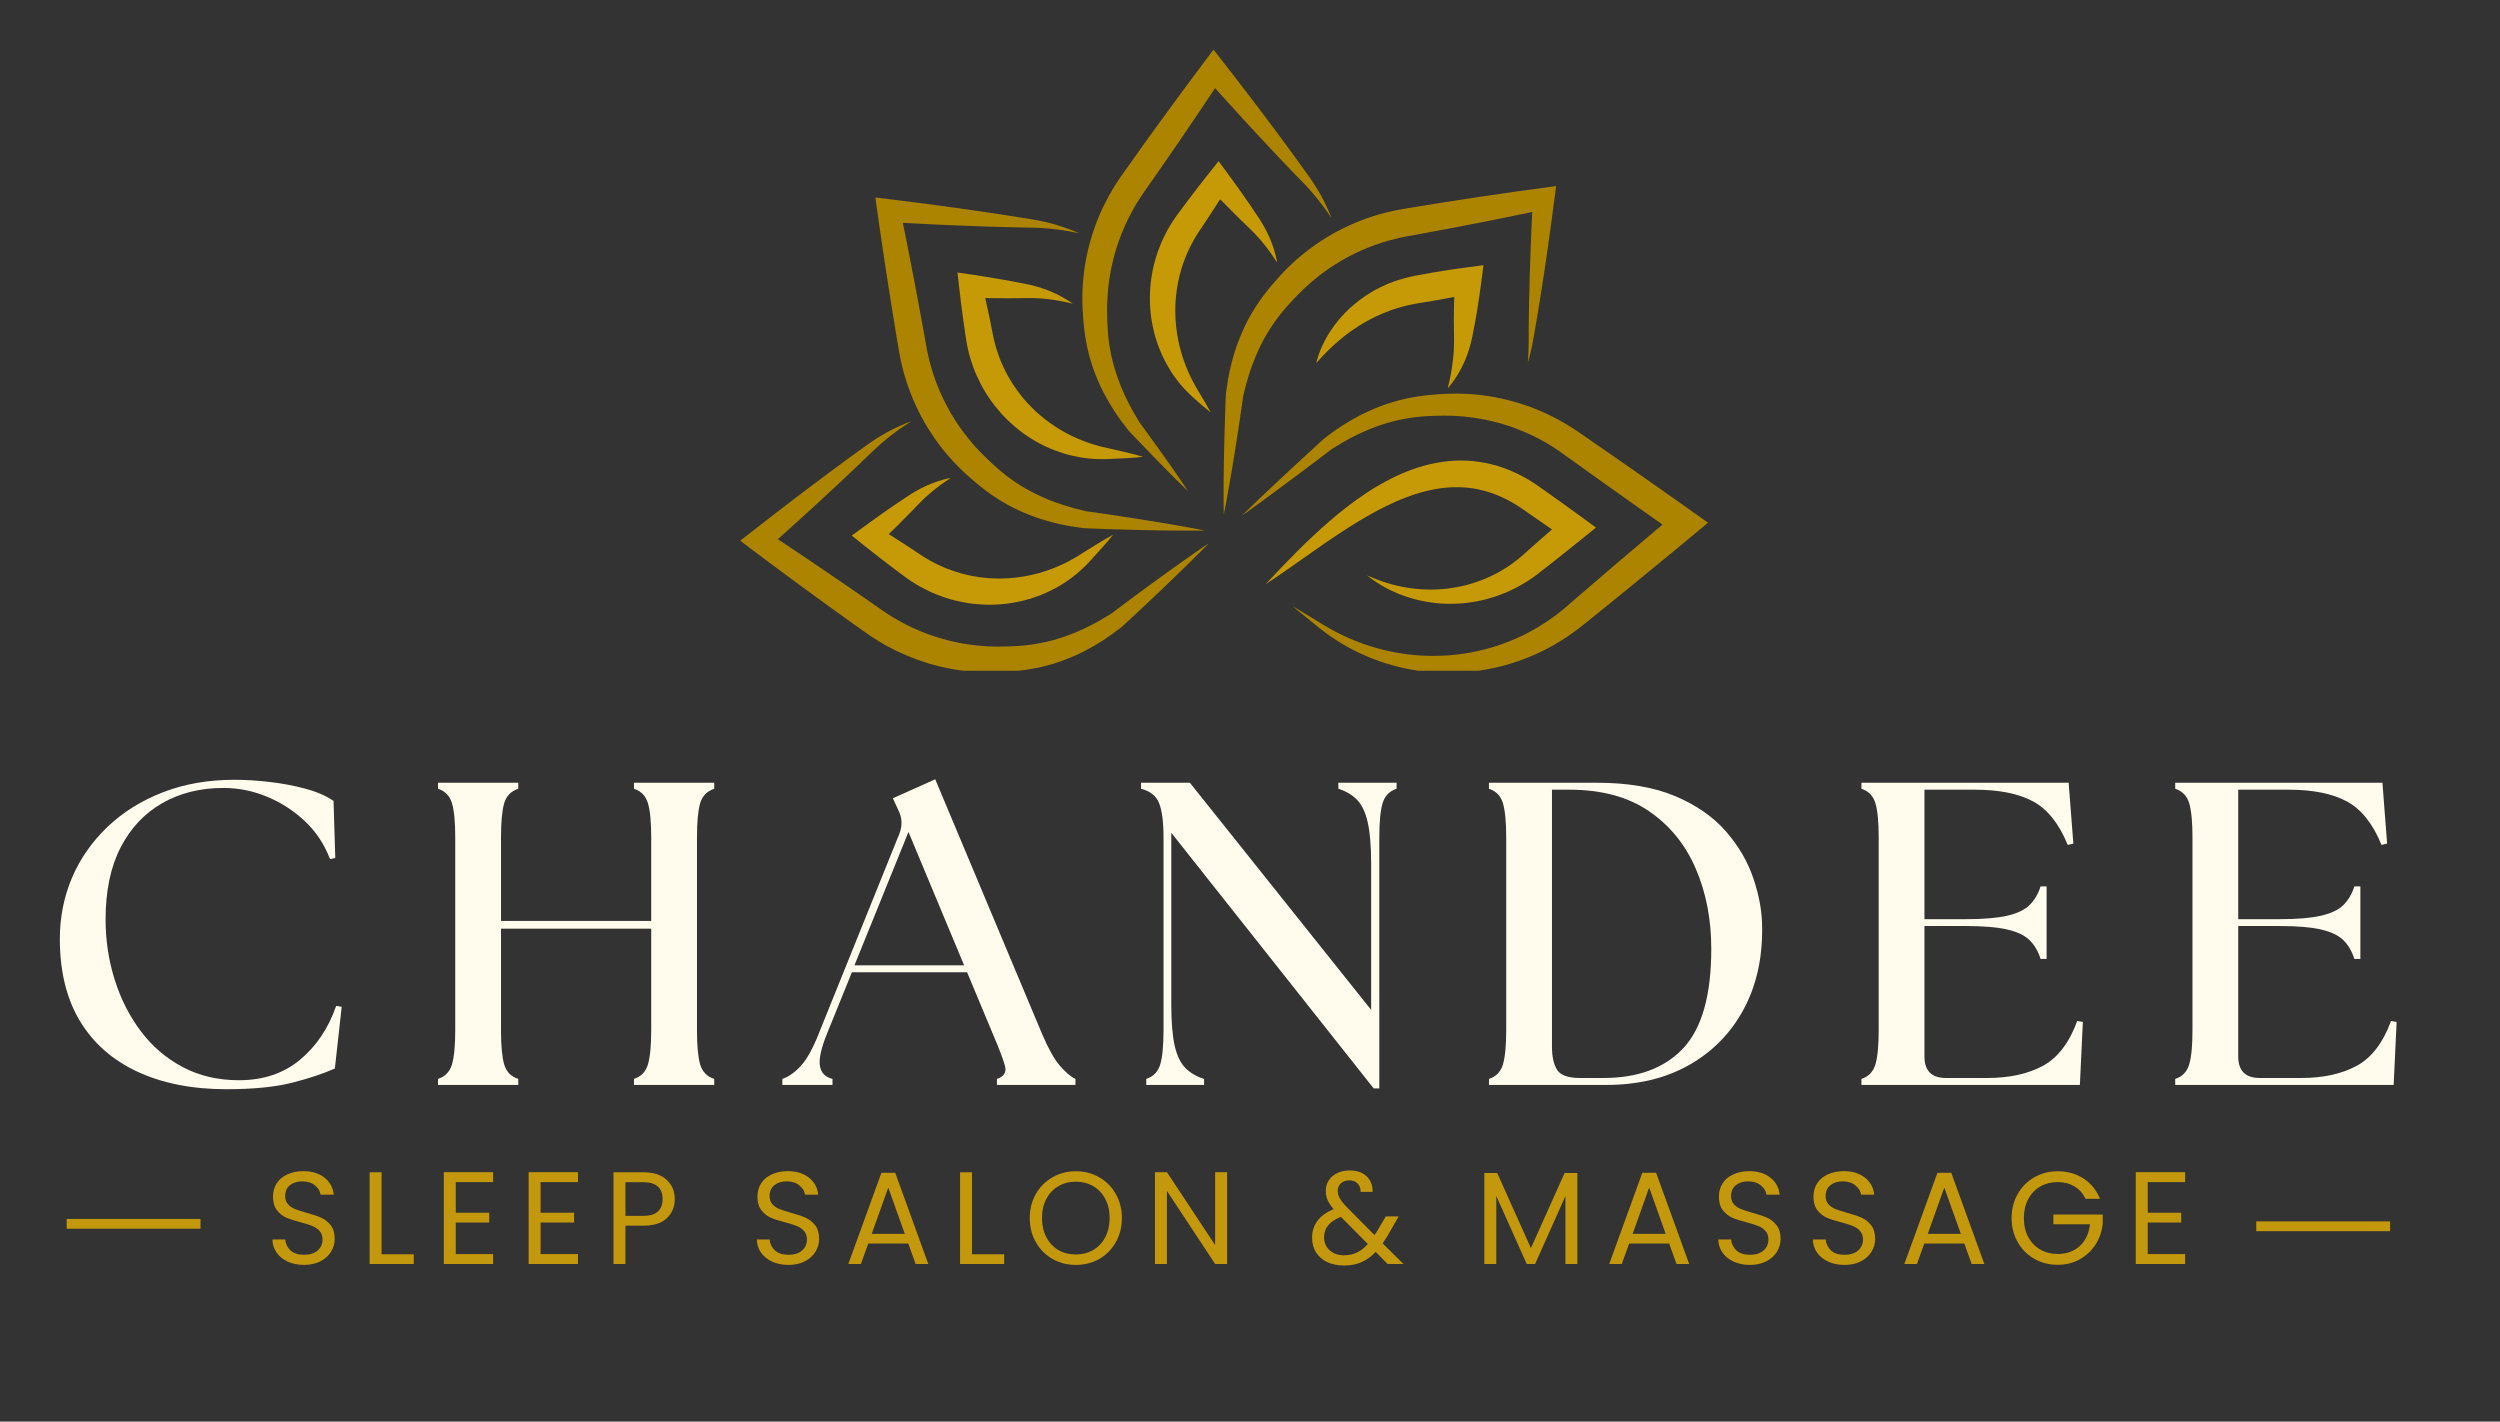 <svg xmlns="http://www.w3.org/2000/svg" xmlns:xlink="http://www.w3.org/1999/xlink" width="510" viewBox="0 0 382.5 217.5" height="290" preserveAspectRatio="xMidYMid meet"><rect x="0" y="0" width="382.5" height="217.5" fill="#333333" stroke="none"/><defs><clipPath id="10ff037cbc"><path d="M 113.258 64.434 L 185 64.434 L 185 102.621 L 113.258 102.621 Z M 113.258 64.434 "></path></clipPath><clipPath id="02a121e5bd"><path d="M 165 7.59 L 204 7.59 L 204 76 L 165 76 Z M 165 7.59 "></path></clipPath><clipPath id="8248c51323"><path d="M 189.934 60.137 L 261.332 60.137 L 261.332 102.621 L 189.934 102.621 Z M 189.934 60.137 "></path></clipPath><clipPath id="003f0b1f28"><rect x="0" width="374" y="0" height="67"></rect></clipPath></defs><g id="ac7e680f94"><path style=" stroke:none;fill-rule:nonzero;fill:#c69906;fill-opacity:1;" d="M 138.391 79.336 C 138.617 79.113 138.84 78.883 139.062 78.652 L 139.73 77.969 C 139.953 77.742 140.176 77.504 140.391 77.277 C 140.602 77.055 140.816 76.836 141.039 76.625 C 141.258 76.406 141.48 76.195 141.707 75.988 C 141.938 75.777 142.172 75.578 142.41 75.375 C 142.648 75.172 142.891 74.973 143.137 74.781 C 143.383 74.586 143.633 74.395 143.891 74.207 C 144.145 74.02 144.406 73.836 144.668 73.656 C 144.93 73.473 145.199 73.297 145.473 73.117 L 144.996 73.215 C 144.836 73.25 144.676 73.285 144.52 73.328 C 144.207 73.41 143.891 73.5 143.582 73.602 C 143.27 73.703 142.961 73.812 142.656 73.93 C 142.348 74.047 142.047 74.176 141.746 74.312 C 141.445 74.445 141.145 74.59 140.852 74.746 C 140.559 74.898 140.266 75.055 139.98 75.223 C 139.691 75.395 139.41 75.57 139.129 75.754 C 138.855 75.934 138.59 76.102 138.328 76.285 L 137.531 76.82 C 137.266 76.996 137 77.172 136.738 77.355 L 135.164 78.445 L 133.609 79.555 C 133.348 79.738 133.09 79.926 132.832 80.113 L 132.062 80.676 L 130.32 81.945 L 132.176 83.43 C 132.855 83.977 133.543 84.52 134.234 85.055 C 134.922 85.594 135.617 86.125 136.312 86.652 C 137.008 87.18 137.707 87.707 138.41 88.223 L 138.977 88.629 L 139.246 88.816 L 139.559 89.02 C 139.77 89.152 139.98 89.289 140.191 89.418 L 140.816 89.773 C 141.656 90.234 142.52 90.66 143.418 91.004 C 143.637 91.098 143.867 91.176 144.09 91.254 C 144.316 91.336 144.543 91.418 144.773 91.488 L 145.461 91.699 L 146.156 91.879 C 147.09 92.105 148.031 92.285 148.984 92.387 C 149.938 92.484 150.895 92.543 151.848 92.516 C 152.086 92.516 152.324 92.5 152.562 92.488 C 152.801 92.473 153.039 92.465 153.277 92.438 L 153.988 92.367 L 154.695 92.266 C 154.93 92.234 155.164 92.188 155.395 92.145 C 155.629 92.102 155.863 92.059 156.094 92 L 156.785 91.836 L 157.469 91.645 C 157.699 91.582 157.922 91.504 158.145 91.43 C 158.371 91.359 158.594 91.285 158.812 91.195 L 159.473 90.945 L 160.121 90.66 C 160.336 90.57 160.543 90.457 160.754 90.359 C 160.965 90.254 161.176 90.152 161.383 90.039 C 161.59 89.926 161.793 89.82 161.996 89.703 L 162.594 89.336 C 162.793 89.215 162.984 89.082 163.18 88.953 C 163.371 88.82 163.566 88.699 163.75 88.555 L 164.305 88.137 L 164.844 87.695 C 165.023 87.551 165.195 87.398 165.363 87.242 C 165.531 87.082 165.707 86.934 165.867 86.77 L 166.352 86.285 C 166.516 86.121 166.656 85.961 166.809 85.801 C 167.406 85.156 168 84.504 168.586 83.84 C 169.168 83.18 169.746 82.508 170.305 81.812 C 169.523 82.238 168.758 82.688 168.004 83.145 C 167.246 83.602 166.5 84.066 165.758 84.539 L 165.203 84.891 L 164.668 85.223 C 164.492 85.336 164.301 85.43 164.121 85.535 C 163.938 85.637 163.762 85.742 163.574 85.836 L 163.02 86.125 L 162.457 86.387 C 162.273 86.48 162.082 86.559 161.895 86.641 C 161.707 86.723 161.52 86.809 161.328 86.879 C 160.566 87.188 159.793 87.445 159.012 87.668 C 158.23 87.891 157.441 88.059 156.652 88.199 C 155.859 88.34 155.062 88.418 154.27 88.473 C 153.473 88.531 152.676 88.523 151.887 88.492 L 151.293 88.461 L 150.703 88.406 C 150.504 88.395 150.309 88.363 150.113 88.34 C 149.918 88.312 149.723 88.293 149.527 88.254 L 148.945 88.16 L 148.363 88.043 C 148.172 88.008 147.98 87.957 147.789 87.914 C 147.598 87.867 147.402 87.824 147.215 87.77 C 146.453 87.57 145.711 87.312 144.977 87.031 L 144.43 86.812 L 143.891 86.57 C 143.707 86.496 143.535 86.406 143.355 86.32 C 143.184 86.23 143 86.152 142.828 86.055 L 142.309 85.773 C 142.145 85.68 141.988 85.586 141.824 85.492 L 141.582 85.352 L 141.305 85.172 L 140.789 84.84 C 140.066 84.355 139.336 83.875 138.605 83.398 C 137.871 82.922 137.137 82.449 136.398 81.98 C 136.258 81.891 136.121 81.805 135.98 81.719 L 137.039 80.691 L 138.391 79.336 "></path><g clip-rule="nonzero" clip-path="url(#10ff037cbc)"><path style=" stroke:none;fill-rule:nonzero;fill:#ac8400;fill-opacity:1;" d="M 183.012 84.438 C 182.379 84.875 181.746 85.316 181.121 85.762 C 180.488 86.203 179.863 86.652 179.238 87.102 C 178.609 87.547 177.984 88 177.363 88.453 C 176.742 88.902 176.113 89.355 175.496 89.812 L 173.637 91.18 L 171.789 92.559 C 171.172 93.02 170.555 93.477 169.945 93.941 L 170.023 93.879 C 169.496 94.199 168.977 94.527 168.445 94.832 L 167.641 95.273 L 167.238 95.496 C 167.105 95.566 166.965 95.633 166.828 95.703 L 166.016 96.109 C 165.742 96.246 165.461 96.359 165.188 96.484 L 164.77 96.668 L 164.562 96.762 L 164.352 96.844 L 163.512 97.168 C 162.383 97.582 161.242 97.949 160.082 98.207 C 158.918 98.465 157.75 98.66 156.562 98.77 C 155.973 98.828 155.375 98.859 154.77 98.883 L 153.848 98.91 L 153.379 98.918 L 152.922 98.926 L 152.684 98.93 L 152.465 98.926 L 152.031 98.922 C 151.73 98.914 151.434 98.906 151.137 98.891 C 150.539 98.859 149.945 98.812 149.355 98.746 C 148.172 98.613 146.996 98.43 145.836 98.16 C 145.254 98.031 144.68 97.883 144.109 97.715 L 143.895 97.652 L 143.789 97.621 L 143.695 97.594 L 143.242 97.449 C 142.953 97.352 142.699 97.277 142.414 97.172 C 141.289 96.785 140.191 96.328 139.125 95.809 C 138.059 95.285 137.023 94.703 136.02 94.07 C 135.77 93.91 135.52 93.75 135.273 93.582 L 134.906 93.332 L 132.953 91.965 C 131.91 91.234 130.855 90.52 129.812 89.797 C 128.762 89.078 127.719 88.352 126.664 87.641 L 123.504 85.5 C 122.453 84.785 121.391 84.086 120.332 83.379 C 119.891 83.086 119.449 82.793 119.008 82.496 L 120.031 81.586 L 122.785 79.094 C 123.703 78.262 124.609 77.422 125.523 76.586 C 126.438 75.75 127.336 74.898 128.246 74.059 C 129.152 73.215 130.047 72.359 130.949 71.512 L 132.297 70.227 L 133.633 68.941 C 133.859 68.727 134.07 68.527 134.301 68.32 C 134.527 68.113 134.754 67.914 134.988 67.715 C 135.449 67.316 135.922 66.93 136.41 66.555 C 136.895 66.18 137.391 65.812 137.898 65.461 C 138.406 65.109 138.922 64.77 139.449 64.438 C 138.863 64.652 138.285 64.887 137.719 65.145 C 137.148 65.398 136.586 65.676 136.031 65.969 C 135.48 66.266 134.934 66.578 134.398 66.906 C 134.129 67.074 133.863 67.246 133.602 67.418 C 133.34 67.59 133.07 67.777 132.82 67.953 C 132.305 68.316 131.812 68.68 131.309 69.043 L 129.805 70.137 C 128.809 70.871 127.805 71.602 126.812 72.344 C 125.824 73.086 124.824 73.82 123.84 74.57 C 122.855 75.32 121.863 76.062 120.883 76.816 L 117.938 79.078 L 115.012 81.359 L 113.258 82.723 L 115.125 84.145 C 116.137 84.914 117.16 85.672 118.184 86.43 C 119.203 87.188 120.219 87.953 121.25 88.703 L 124.328 90.957 C 125.352 91.711 126.391 92.445 127.418 93.195 C 128.453 93.934 129.48 94.688 130.516 95.422 L 132.074 96.523 L 132.461 96.801 L 132.879 97.09 C 133.156 97.285 133.441 97.469 133.727 97.656 C 134.293 98.023 134.875 98.371 135.465 98.707 C 136.062 99.031 136.664 99.348 137.273 99.641 C 138.5 100.223 139.758 100.738 141.043 101.172 C 141.355 101.281 141.711 101.391 142.023 101.488 L 142.484 101.621 L 142.621 101.66 L 142.742 101.691 L 142.988 101.758 C 143.645 101.934 144.305 102.09 144.969 102.223 C 145.629 102.355 146.297 102.473 146.969 102.566 C 147.305 102.617 147.641 102.652 147.977 102.695 C 148.312 102.727 148.648 102.762 148.988 102.781 C 149.664 102.832 150.34 102.863 151.016 102.871 C 151.352 102.879 151.688 102.871 152.027 102.871 L 152.547 102.855 L 152.805 102.848 L 153.043 102.836 L 153.539 102.812 L 154.023 102.781 C 154.348 102.762 154.676 102.734 155.008 102.707 C 155.672 102.645 156.34 102.574 157.012 102.473 C 158.352 102.281 159.684 101.996 160.984 101.605 C 162.285 101.219 163.543 100.727 164.77 100.18 L 165.672 99.742 L 165.898 99.633 L 166.121 99.512 L 166.559 99.273 C 166.852 99.109 167.152 98.961 167.434 98.789 L 168.285 98.273 C 168.43 98.184 168.574 98.102 168.711 98.012 L 169.121 97.734 L 169.941 97.176 C 170.48 96.793 171 96.391 171.531 96 L 171.598 95.953 L 171.609 95.938 C 172.176 95.422 172.738 94.895 173.301 94.371 L 174.988 92.797 L 176.668 91.215 C 177.23 90.688 177.781 90.152 178.34 89.621 C 178.895 89.09 179.453 88.559 180.004 88.02 C 180.555 87.484 181.109 86.949 181.656 86.406 C 182.207 85.867 182.754 85.324 183.301 84.781 L 184.117 83.961 L 184.926 83.133 L 183.965 83.781 L 183.012 84.438 "></path></g><g clip-rule="nonzero" clip-path="url(#02a121e5bd)"><path style=" stroke:none;fill-rule:nonzero;fill:#ac8400;fill-opacity:1;" d="M 165.68 47.949 L 165.711 48.434 L 165.789 49.414 C 165.852 50.078 165.926 50.746 166.035 51.41 C 166.238 52.746 166.535 54.07 166.926 55.363 C 167.32 56.652 167.824 57.902 168.379 59.117 L 168.824 60.012 L 168.938 60.234 L 169.055 60.453 L 169.297 60.891 C 169.461 61.18 169.613 61.473 169.789 61.754 L 170.309 62.598 C 170.398 62.738 170.484 62.879 170.574 63.016 L 170.855 63.422 L 171.418 64.23 C 171.605 64.5 171.812 64.758 172.008 65.02 L 172.605 65.797 L 172.656 65.859 L 172.656 65.863 L 173.773 67.039 C 174.148 67.43 174.52 67.824 174.895 68.215 C 175.648 68.992 176.395 69.773 177.156 70.547 L 178.297 71.707 L 179.441 72.859 L 180.598 74.008 C 180.984 74.387 181.375 74.766 181.766 75.141 C 181.465 74.688 181.164 74.238 180.859 73.789 L 179.938 72.445 L 179.008 71.113 L 178.07 69.785 C 177.445 68.898 176.809 68.023 176.18 67.145 C 175.863 66.703 175.543 66.266 175.223 65.828 L 174.266 64.52 L 174.316 64.582 C 174.004 64.047 173.676 63.52 173.375 62.98 L 172.719 61.762 C 172.648 61.625 172.586 61.484 172.52 61.348 L 172.113 60.52 C 171.98 60.246 171.871 59.961 171.746 59.684 L 171.562 59.266 L 171.473 59.055 L 171.395 58.84 L 171.074 57.988 C 170.668 56.852 170.312 55.699 170.059 54.527 C 169.805 53.359 169.621 52.184 169.523 50.992 C 169.473 50.395 169.445 49.793 169.422 49.188 L 169.398 48.266 L 169.391 47.793 L 169.391 47.098 L 169.395 46.879 L 169.402 46.445 C 169.414 46.145 169.426 45.848 169.445 45.547 C 169.48 44.953 169.523 44.355 169.594 43.762 C 169.66 43.168 169.742 42.578 169.848 41.992 C 169.945 41.406 170.066 40.82 170.203 40.242 C 170.336 39.66 170.484 39.086 170.652 38.516 L 170.715 38.301 L 170.746 38.191 L 170.773 38.102 L 170.918 37.645 C 171.016 37.355 171.098 37.102 171.203 36.816 C 171.602 35.695 172.07 34.602 172.586 33.535 C 172.844 33 173.125 32.477 173.414 31.957 C 173.707 31.441 174.012 30.934 174.336 30.434 C 174.496 30.188 174.66 29.938 174.828 29.691 L 175.078 29.324 L 176.445 27.371 C 177.168 26.324 177.906 25.289 178.621 24.238 L 180.781 21.094 C 181.508 20.047 182.211 18.984 182.926 17.934 C 183.637 16.879 184.352 15.828 185.051 14.766 L 185.906 13.477 L 186.746 14.414 C 187.555 15.32 188.379 16.215 189.195 17.117 C 189.602 17.562 190.008 18.016 190.422 18.461 L 191.66 19.801 L 192.898 21.137 L 194.145 22.469 C 194.562 22.91 194.973 23.359 195.395 23.797 L 196.652 25.121 C 197.07 25.562 197.492 26 197.914 26.438 L 199.184 27.75 C 199.609 28.184 200.016 28.609 200.414 29.059 C 200.809 29.508 201.203 29.965 201.578 30.434 C 201.953 30.906 202.324 31.383 202.68 31.875 C 203.035 32.363 203.383 32.863 203.719 33.375 C 203.504 32.801 203.266 32.238 203.008 31.68 C 202.75 31.125 202.473 30.574 202.176 30.035 C 201.879 29.496 201.57 28.961 201.238 28.438 C 200.906 27.918 200.555 27.398 200.199 26.902 L 199.137 25.418 C 198.781 24.922 198.426 24.43 198.066 23.938 L 196.988 22.465 C 196.633 21.973 196.27 21.488 195.906 21 L 194.82 19.535 L 193.727 18.074 L 192.629 16.617 C 192.266 16.133 191.895 15.652 191.527 15.168 C 190.785 14.207 190.055 13.234 189.309 12.277 L 187.074 9.398 L 185.664 7.586 L 184.227 9.516 L 181.941 12.574 C 181.176 13.594 180.43 14.621 179.676 15.645 C 178.926 16.672 178.164 17.691 177.422 18.727 L 175.188 21.82 C 174.441 22.848 173.715 23.891 172.973 24.926 L 171.871 26.48 L 171.594 26.871 L 171.305 27.289 C 171.109 27.562 170.926 27.852 170.742 28.137 C 170.379 28.707 170.035 29.293 169.703 29.883 C 169.379 30.48 169.062 31.082 168.773 31.691 C 168.48 32.305 168.203 32.922 167.949 33.555 C 167.703 34.184 167.465 34.82 167.258 35.465 C 167.148 35.777 167.043 36.133 166.945 36.449 L 166.812 36.906 L 166.773 37.043 L 166.742 37.164 L 166.676 37.41 C 166.504 38.066 166.344 38.723 166.215 39.387 C 166.086 40.051 165.977 40.719 165.887 41.391 C 165.797 42.059 165.727 42.734 165.68 43.406 C 165.578 44.754 165.574 46.102 165.648 47.453 L 165.68 47.949 "></path></g><path style=" stroke:none;fill-rule:nonzero;fill:#c69906;fill-opacity:1;" d="M 187.727 31.539 C 188.176 32.008 188.641 32.461 189.102 32.922 C 189.336 33.152 189.562 33.383 189.797 33.609 L 190.5 34.289 L 191.195 34.961 C 191.422 35.172 191.645 35.395 191.859 35.621 C 192.074 35.848 192.289 36.074 192.5 36.309 L 192.816 36.664 L 193.121 37.027 C 193.324 37.273 193.523 37.52 193.719 37.773 C 193.914 38.027 194.109 38.285 194.297 38.547 C 194.676 39.074 195.035 39.613 195.395 40.172 C 195.367 40.008 195.34 39.844 195.309 39.684 C 195.273 39.52 195.238 39.355 195.199 39.195 C 195.121 38.875 195.035 38.551 194.938 38.234 C 194.84 37.914 194.73 37.594 194.617 37.281 C 194.5 36.969 194.371 36.656 194.238 36.344 C 194.105 36.035 193.957 35.73 193.809 35.43 C 193.656 35.125 193.496 34.824 193.324 34.531 C 193.156 34.238 192.98 33.945 192.793 33.656 L 192.656 33.441 L 192.52 33.238 L 192.25 32.832 L 191.703 32.02 C 191.527 31.746 191.336 31.48 191.156 31.211 C 190.785 30.676 190.418 30.137 190.039 29.609 L 189.477 28.812 C 189.289 28.547 189.102 28.281 188.91 28.02 C 188.531 27.492 188.148 26.965 187.762 26.445 L 186.445 24.66 L 184.93 26.559 C 184.414 27.211 183.898 27.863 183.391 28.52 C 182.883 29.176 182.379 29.832 181.879 30.496 C 181.379 31.156 180.887 31.824 180.391 32.492 L 180.117 32.867 L 180 33.027 L 179.645 33.539 L 179.555 33.668 L 179.461 33.816 L 179.27 34.117 C 179.145 34.32 179.012 34.523 178.902 34.719 L 178.562 35.312 C 178.453 35.512 178.355 35.719 178.25 35.922 C 178.145 36.125 178.043 36.328 177.953 36.535 L 177.668 37.16 C 177.32 38 177.004 38.855 176.758 39.734 C 176.688 39.953 176.641 40.176 176.582 40.395 C 176.527 40.617 176.469 40.836 176.426 41.059 L 176.289 41.727 C 176.246 41.949 176.215 42.176 176.18 42.402 L 176.129 42.738 L 176.086 43.074 C 176.062 43.301 176.031 43.527 176.012 43.754 C 175.98 44.207 175.945 44.656 175.938 45.109 C 175.922 45.562 175.938 46.016 175.945 46.469 C 175.953 46.695 175.969 46.922 175.984 47.145 C 175.996 47.371 176.02 47.594 176.043 47.82 C 176.129 48.719 176.285 49.605 176.488 50.48 L 176.648 51.137 L 176.836 51.781 C 176.898 51.996 176.965 52.207 177.043 52.418 C 177.117 52.629 177.184 52.84 177.266 53.051 C 177.582 53.883 177.949 54.695 178.363 55.477 C 178.785 56.258 179.246 57.008 179.762 57.719 C 180.277 58.43 180.828 59.109 181.434 59.73 C 181.727 60.047 182.043 60.344 182.355 60.641 C 182.672 60.922 182.98 61.199 183.297 61.477 C 183.93 62.027 184.57 62.574 185.234 63.098 C 184.836 62.352 184.414 61.625 183.984 60.902 C 183.773 60.539 183.547 60.188 183.332 59.828 C 183.133 59.473 182.914 59.133 182.73 58.773 C 182.637 58.594 182.539 58.422 182.449 58.242 L 182.18 57.703 C 182.086 57.531 182.012 57.344 181.93 57.164 C 181.852 56.98 181.762 56.805 181.688 56.617 L 181.461 56.07 C 181.387 55.891 181.324 55.703 181.254 55.52 C 181.113 55.152 180.996 54.777 180.871 54.41 C 180.762 54.035 180.648 53.664 180.555 53.285 C 180.449 52.914 180.371 52.535 180.289 52.156 C 180.145 51.398 180.012 50.645 179.941 49.883 C 179.867 49.121 179.816 48.363 179.82 47.605 C 179.809 47.227 179.836 46.848 179.84 46.473 C 179.867 46.094 179.883 45.719 179.93 45.344 C 179.996 44.594 180.113 43.852 180.262 43.113 C 180.398 42.379 180.602 41.656 180.816 40.941 L 180.988 40.406 C 181.047 40.23 181.121 40.059 181.18 39.883 C 181.301 39.527 181.453 39.188 181.59 38.84 C 181.895 38.156 182.219 37.484 182.582 36.832 C 182.672 36.66 182.766 36.52 182.855 36.367 L 182.988 36.137 L 183.055 36.023 L 183.141 35.891 L 183.477 35.371 L 183.52 35.305 L 183.543 35.273 L 183.547 35.266 C 183.566 35.234 183.535 35.281 183.527 35.289 L 183.539 35.277 L 183.625 35.148 L 183.801 34.891 C 184.262 34.199 184.723 33.512 185.176 32.816 C 185.629 32.121 186.078 31.426 186.527 30.727 C 186.578 30.641 186.633 30.559 186.684 30.477 C 186.805 30.598 186.922 30.719 187.043 30.844 L 187.727 31.539 "></path><path style=" stroke:none;fill-rule:nonzero;fill:#ac8400;fill-opacity:1;" d="M 190.227 60.492 L 190.211 60.594 C 190.363 59.996 190.5 59.398 190.656 58.805 L 190.914 57.926 L 191.039 57.484 C 191.082 57.34 191.133 57.195 191.18 57.051 L 191.473 56.188 C 191.566 55.898 191.688 55.621 191.793 55.34 C 192 54.77 192.254 54.223 192.488 53.672 C 192.992 52.582 193.543 51.52 194.18 50.52 C 194.809 49.512 195.504 48.551 196.262 47.637 C 196.641 47.176 197.043 46.734 197.449 46.285 L 198.078 45.613 L 198.402 45.273 L 198.719 44.949 C 199.551 44.102 200.445 43.305 201.367 42.555 C 201.828 42.176 202.301 41.816 202.781 41.469 C 203.266 41.121 203.758 40.789 204.262 40.477 C 204.766 40.156 205.277 39.855 205.793 39.566 L 206.086 39.402 L 206.172 39.359 L 206.59 39.133 C 206.863 38.996 207.098 38.871 207.371 38.742 C 208.441 38.223 209.543 37.773 210.66 37.383 C 211.223 37.184 211.785 37.008 212.355 36.84 C 212.93 36.68 213.504 36.531 214.082 36.398 C 214.371 36.336 214.664 36.273 214.953 36.219 L 215.395 36.137 L 215.863 36.055 L 217.738 35.707 L 221.492 35.012 L 225.238 34.285 L 227.109 33.926 L 228.98 33.547 C 230.23 33.293 231.477 33.051 232.723 32.789 L 234.434 32.43 L 234.387 33.383 L 234.316 34.957 L 234.25 36.531 L 234.188 38.105 C 234.164 38.633 234.148 39.156 234.133 39.684 C 234.102 40.734 234.055 41.781 234.031 42.832 C 234.008 43.887 233.973 44.938 233.957 45.988 L 233.926 47.566 L 233.906 49.145 L 233.891 50.723 L 233.887 52.301 C 233.891 52.824 233.875 53.348 233.855 53.871 C 233.832 54.395 233.805 54.922 233.762 55.445 C 233.918 54.941 234.059 54.434 234.18 53.918 C 234.305 53.402 234.41 52.879 234.508 52.359 L 234.785 50.805 L 235.055 49.246 L 235.316 47.691 L 235.57 46.133 C 235.742 45.094 235.895 44.055 236.059 43.016 C 236.227 41.977 236.371 40.938 236.527 39.898 C 236.602 39.379 236.684 38.859 236.754 38.34 L 236.973 36.777 L 237.191 35.219 L 237.402 33.656 L 237.816 30.531 L 238.09 28.461 L 235.898 28.766 L 232.113 29.285 C 230.855 29.461 229.598 29.652 228.336 29.832 L 226.449 30.109 L 224.562 30.398 L 220.793 30.977 L 217.023 31.586 L 215.141 31.891 L 214.672 31.973 L 214.172 32.062 C 213.836 32.121 213.508 32.191 213.176 32.262 C 212.512 32.402 211.855 32.57 211.199 32.746 C 210.547 32.934 209.898 33.133 209.258 33.352 C 207.977 33.801 206.723 34.332 205.508 34.934 C 205.211 35.078 204.879 35.25 204.59 35.402 L 204.168 35.629 L 204.043 35.699 L 203.711 35.887 C 203.121 36.223 202.547 36.578 201.98 36.953 C 201.418 37.328 200.863 37.719 200.324 38.129 C 199.781 38.535 199.25 38.957 198.738 39.398 C 198.477 39.617 198.227 39.844 197.973 40.066 C 197.727 40.301 197.477 40.527 197.238 40.766 C 196.992 41 196.758 41.242 196.52 41.484 L 196.164 41.859 L 195.984 42.051 L 195.824 42.227 L 195.492 42.598 L 195.172 42.961 L 194.523 43.707 C 194.094 44.215 193.672 44.742 193.27 45.285 C 192.457 46.375 191.719 47.523 191.066 48.711 C 190.422 49.906 189.879 51.148 189.402 52.402 L 189.066 53.352 L 188.984 53.59 L 188.914 53.832 L 188.77 54.312 C 188.68 54.633 188.574 54.949 188.496 55.273 L 188.258 56.246 C 188.223 56.406 188.18 56.566 188.145 56.73 L 188.047 57.215 L 187.859 58.191 C 187.754 58.844 187.668 59.496 187.574 60.148 L 187.559 60.234 L 187.559 60.25 L 187.512 61.402 L 187.473 62.555 L 187.395 64.863 L 187.332 67.168 C 187.309 67.938 187.289 68.707 187.277 69.477 C 187.266 70.246 187.246 71.016 187.238 71.785 C 187.23 72.555 187.219 73.324 187.215 74.098 C 187.211 74.867 187.207 75.637 187.211 76.41 L 187.219 77.566 L 187.234 78.723 L 187.461 77.59 L 187.676 76.453 C 187.816 75.691 187.953 74.934 188.082 74.176 C 188.219 73.418 188.344 72.656 188.477 71.898 C 188.605 71.137 188.727 70.379 188.852 69.617 C 188.977 68.859 189.094 68.098 189.211 67.34 L 189.562 65.059 L 189.898 62.773 L 190.227 60.492 "></path><path style=" stroke:none;fill-rule:nonzero;fill:#c69906;fill-opacity:1;" d="M 217.199 46.359 L 217.203 46.359 C 217.207 46.355 217.23 46.352 217.199 46.359 Z M 222.387 54.227 C 222.359 54.566 222.32 54.906 222.281 55.246 C 222.242 55.586 222.195 55.93 222.141 56.27 L 222.059 56.785 L 221.965 57.301 C 221.902 57.648 221.828 57.992 221.754 58.34 L 221.637 58.863 C 221.594 59.039 221.555 59.215 221.516 59.395 C 221.633 59.254 221.754 59.121 221.867 58.98 C 221.98 58.84 222.094 58.695 222.203 58.547 C 222.309 58.402 222.422 58.258 222.523 58.105 L 222.828 57.648 C 223.027 57.34 223.211 57.023 223.391 56.703 C 223.566 56.379 223.73 56.051 223.891 55.715 C 224.051 55.383 224.191 55.039 224.328 54.691 C 224.395 54.52 224.465 54.348 224.527 54.172 C 224.586 53.992 224.648 53.816 224.703 53.641 C 224.816 53.285 224.926 52.926 225.02 52.559 C 225.062 52.379 225.109 52.195 225.152 52.012 L 225.27 51.465 C 225.41 50.77 225.543 50.074 225.672 49.379 C 225.797 48.684 225.918 47.988 226.031 47.293 C 226.145 46.598 226.254 45.898 226.355 45.203 C 226.457 44.504 226.555 43.805 226.645 43.109 L 226.969 40.574 L 224.277 40.926 C 223.703 41 223.133 41.086 222.559 41.168 C 221.988 41.254 221.418 41.336 220.848 41.43 C 220.277 41.52 219.707 41.617 219.137 41.711 C 218.57 41.809 218 41.914 217.434 42.016 L 216.582 42.176 L 216.477 42.195 L 216.363 42.219 L 216.309 42.227 L 216.098 42.277 L 215.676 42.371 C 215.145 42.477 214.465 42.688 213.84 42.875 C 213.68 42.918 213.539 42.98 213.391 43.031 L 212.945 43.199 L 212.5 43.363 C 212.355 43.422 212.211 43.492 212.066 43.555 L 211.207 43.945 L 210.371 44.387 C 210.234 44.461 210.094 44.535 209.957 44.613 L 209.559 44.863 C 209.293 45.031 209.023 45.191 208.766 45.371 C 208.258 45.734 207.746 46.094 207.273 46.504 C 206.785 46.891 206.344 47.328 205.898 47.758 C 205.68 47.977 205.473 48.207 205.266 48.434 L 204.957 48.777 C 204.855 48.895 204.762 49.016 204.668 49.137 C 204.477 49.379 204.285 49.617 204.102 49.863 C 203.922 50.113 203.75 50.367 203.582 50.617 C 203.406 50.867 203.254 51.133 203.102 51.395 L 202.875 51.789 L 202.762 51.984 L 202.66 52.188 C 202.523 52.457 202.395 52.734 202.266 53.004 C 202.133 53.273 202.035 53.559 201.922 53.836 C 201.867 53.977 201.812 54.113 201.762 54.254 C 201.711 54.395 201.672 54.543 201.625 54.684 C 201.539 54.969 201.457 55.254 201.383 55.543 C 201.59 55.324 201.793 55.109 201.988 54.891 C 202.086 54.781 202.176 54.672 202.281 54.566 C 202.387 54.465 202.484 54.359 202.586 54.254 L 202.887 53.945 C 202.988 53.84 203.082 53.734 203.188 53.637 C 203.395 53.438 203.605 53.246 203.805 53.047 L 203.957 52.898 L 204.117 52.758 L 204.438 52.48 C 204.645 52.293 204.848 52.102 205.07 51.93 C 205.289 51.754 205.504 51.582 205.715 51.402 C 205.934 51.234 206.16 51.074 206.379 50.91 L 206.707 50.664 L 207.051 50.434 C 207.277 50.285 207.496 50.121 207.727 49.977 C 208.191 49.695 208.641 49.402 209.117 49.148 C 209.355 49.023 209.578 48.879 209.824 48.77 C 210.062 48.652 210.301 48.531 210.539 48.41 C 210.777 48.293 211.027 48.199 211.266 48.086 L 211.629 47.926 C 211.75 47.871 211.875 47.828 211.996 47.781 L 212.734 47.492 L 213.48 47.246 C 213.605 47.203 213.73 47.16 213.855 47.121 L 214.234 47.016 C 214.484 46.949 214.742 46.871 214.984 46.809 C 215.48 46.703 215.906 46.582 216.516 46.484 L 216.941 46.406 L 217.152 46.367 L 217.16 46.367 L 217.172 46.363 L 217.199 46.359 L 217.305 46.344 L 218.16 46.207 C 218.73 46.109 219.301 46.016 219.867 45.918 C 220.438 45.816 221.004 45.715 221.574 45.605 C 221.879 45.551 222.188 45.492 222.496 45.43 C 222.48 45.941 222.465 46.457 222.457 46.969 C 222.445 47.676 222.438 48.383 222.438 49.09 C 222.441 49.797 222.445 50.504 222.461 51.211 C 222.469 51.551 222.477 51.875 222.473 52.211 C 222.469 52.547 222.465 52.879 222.449 53.215 C 222.434 53.551 222.41 53.891 222.387 54.227 "></path><path style=" stroke:none;fill-rule:nonzero;fill:#c69906;fill-opacity:1;" d="M 202.09 83.539 C 203.023 82.898 203.949 82.258 204.891 81.641 C 205.832 81.027 206.77 80.414 207.723 79.84 C 208.68 79.266 209.633 78.703 210.605 78.188 C 211.582 77.676 212.559 77.184 213.551 76.75 C 213.797 76.641 214.047 76.535 214.297 76.434 C 214.547 76.328 214.797 76.234 215.047 76.137 C 215.297 76.039 215.547 75.953 215.797 75.859 C 216.051 75.773 216.301 75.684 216.555 75.602 C 217.566 75.277 218.586 75.023 219.605 74.836 C 220.621 74.652 221.645 74.547 222.66 74.539 C 223.672 74.535 224.676 74.598 225.664 74.77 C 226.652 74.945 227.621 75.219 228.57 75.562 C 229.516 75.91 230.438 76.352 231.328 76.859 C 231.773 77.113 232.215 77.387 232.645 77.676 C 233.059 77.949 233.547 78.293 234.008 78.617 L 236.812 80.559 C 237.027 80.707 237.242 80.852 237.457 81 C 237.023 81.379 236.59 81.758 236.156 82.133 L 235.324 82.863 L 233.668 84.332 L 233.258 84.699 L 233.152 84.793 L 233.125 84.816 L 233.113 84.828 L 233.105 84.832 C 233.098 84.84 233.16 84.789 233.129 84.816 L 233.078 84.859 L 232.445 85.398 L 232.066 85.699 C 231.824 85.902 231.539 86.102 231.27 86.301 C 231.133 86.406 230.988 86.492 230.848 86.59 C 230.707 86.684 230.57 86.781 230.426 86.871 L 229.992 87.141 L 229.773 87.273 L 229.105 87.648 L 228.648 87.883 C 228.348 88.047 228.035 88.184 227.727 88.328 C 227.57 88.406 227.41 88.465 227.254 88.531 C 227.094 88.598 226.938 88.668 226.777 88.727 C 226.453 88.844 226.133 88.973 225.805 89.074 L 225.316 89.238 L 224.816 89.383 C 224.488 89.488 224.148 89.559 223.812 89.645 C 223.133 89.789 222.449 89.93 221.758 90.016 L 221.496 90.047 L 221.367 90.066 L 221.332 90.07 L 221.324 90.07 C 221.363 90.07 221.332 90.07 221.336 90.07 L 221.32 90.074 L 221.25 90.078 L 220.699 90.129 L 220.562 90.141 L 220.176 90.164 C 220.004 90.172 219.836 90.188 219.66 90.191 C 218.953 90.219 218.246 90.203 217.539 90.164 C 216.832 90.117 216.117 90.051 215.41 89.93 C 214.703 89.816 213.992 89.68 213.293 89.496 C 212.941 89.414 212.594 89.305 212.246 89.203 C 212.07 89.148 211.898 89.09 211.723 89.035 C 211.551 88.98 211.375 88.922 211.203 88.855 C 210.512 88.613 209.832 88.324 209.152 88.023 L 209.594 88.367 L 209.816 88.539 L 210.043 88.699 L 210.504 89.02 L 210.98 89.32 C 211.137 89.426 211.297 89.52 211.461 89.613 C 211.625 89.707 211.785 89.801 211.953 89.895 C 212.289 90.066 212.621 90.25 212.965 90.406 C 213.648 90.734 214.355 91.012 215.078 91.262 C 215.801 91.512 216.543 91.711 217.293 91.887 C 218.043 92.043 218.805 92.176 219.578 92.258 C 219.766 92.285 219.969 92.297 220.164 92.312 L 220.465 92.336 L 220.609 92.348 L 220.75 92.352 L 221.305 92.375 L 221.371 92.379 L 221.902 92.379 C 222.293 92.387 222.684 92.367 223.074 92.352 C 223.27 92.348 223.465 92.324 223.66 92.309 C 223.855 92.293 224.051 92.277 224.246 92.258 C 224.633 92.203 225.023 92.168 225.41 92.094 L 225.992 91.996 L 226.57 91.875 C 226.957 91.797 227.336 91.688 227.719 91.59 C 227.91 91.539 228.098 91.477 228.289 91.418 C 228.477 91.359 228.668 91.309 228.852 91.238 C 229.227 91.105 229.605 90.984 229.969 90.828 C 230.152 90.754 230.34 90.684 230.523 90.605 L 231.336 90.234 L 231.602 90.102 L 232.137 89.828 C 232.312 89.738 232.484 89.637 232.66 89.539 C 232.832 89.441 233.012 89.348 233.18 89.242 C 233.52 89.027 233.855 88.832 234.199 88.59 L 234.715 88.234 L 235.156 87.902 L 235.379 87.734 L 235.434 87.695 L 235.52 87.629 L 235.625 87.543 L 236.062 87.203 L 237.805 85.836 L 238.672 85.148 C 239.824 84.227 240.984 83.312 242.129 82.383 L 244.184 80.719 L 241.996 79.121 C 241.078 78.453 240.156 77.785 239.234 77.121 L 236.457 75.137 C 235.566 74.504 234.516 73.75 233.434 73.148 C 232.348 72.535 231.207 71.996 230.008 71.578 C 228.816 71.152 227.574 70.852 226.316 70.664 C 225.055 70.48 223.781 70.418 222.52 70.484 C 221.262 70.551 220.02 70.742 218.809 71.016 C 217.602 71.289 216.434 71.68 215.301 72.121 C 214.168 72.559 213.082 73.082 212.031 73.648 C 210.98 74.211 209.961 74.82 208.984 75.477 C 208.004 76.129 207.047 76.805 206.129 77.52 C 205.207 78.234 204.309 78.961 203.438 79.723 C 202.562 80.477 201.703 81.246 200.867 82.035 C 200.027 82.816 199.211 83.621 198.398 84.43 C 197.59 85.238 196.789 86.055 196 86.883 C 195.207 87.707 194.422 88.535 193.645 89.375 C 194.609 88.758 195.555 88.113 196.496 87.461 C 197.438 86.812 198.367 86.152 199.301 85.496 C 200.227 84.84 201.16 84.188 202.09 83.539 "></path><g clip-rule="nonzero" clip-path="url(#8248c51323)"><path style=" stroke:none;fill-rule:nonzero;fill:#ac8400;fill-opacity:1;" d="M 259.07 78.375 L 255.957 76.168 C 254.922 75.43 253.875 74.707 252.836 73.977 L 249.711 71.785 C 248.668 71.055 247.625 70.328 246.578 69.605 L 243.441 67.434 L 241.875 66.348 L 241.48 66.078 L 241.066 65.801 L 240.867 65.664 L 240.648 65.523 C 240.5 65.434 240.352 65.332 240.207 65.246 C 239.633 64.887 239.047 64.551 238.457 64.227 C 237.859 63.906 237.258 63.602 236.645 63.312 C 235.422 62.746 234.168 62.242 232.883 61.832 C 232.242 61.625 231.59 61.434 230.941 61.27 L 230.711 61.207 L 230.465 61.148 L 229.961 61.031 C 229.629 60.957 229.301 60.883 228.973 60.824 C 227.652 60.562 226.316 60.387 224.977 60.297 C 224.305 60.25 223.637 60.227 222.965 60.223 C 222.297 60.215 221.625 60.234 220.957 60.27 L 220.457 60.297 L 219.98 60.328 C 219.66 60.352 219.328 60.379 219 60.406 C 218.34 60.473 217.676 60.543 217.016 60.645 C 215.688 60.844 214.371 61.133 213.086 61.516 C 211.801 61.898 210.555 62.391 209.344 62.934 L 208.445 63.363 L 208.223 63.473 L 208.004 63.59 L 207.57 63.828 C 207.281 63.988 206.984 64.137 206.703 64.309 L 205.859 64.82 C 205.719 64.906 205.574 64.988 205.438 65.078 L 205.027 65.352 L 204.211 65.898 C 203.938 66.082 203.684 66.285 203.418 66.477 L 202.633 67.062 L 202.582 67.102 L 202.574 67.109 L 200.977 68.57 L 199.387 70.035 L 197.797 71.504 L 196.215 72.98 L 194.633 74.461 L 193.059 75.949 L 191.496 77.445 C 190.973 77.945 190.453 78.445 189.938 78.953 C 190.527 78.535 191.113 78.113 191.695 77.688 L 193.449 76.414 L 195.195 75.133 L 196.934 73.844 L 198.672 72.551 L 200.398 71.254 L 202.129 69.949 L 203.852 68.641 L 203.789 68.688 C 204.32 68.367 204.844 68.035 205.375 67.723 L 206.184 67.27 L 206.59 67.043 C 206.723 66.973 206.863 66.906 207 66.836 L 207.824 66.426 C 208.098 66.285 208.383 66.172 208.66 66.043 C 209.215 65.785 209.785 65.57 210.352 65.348 C 211.496 64.93 212.648 64.562 213.824 64.301 C 215 64.035 216.188 63.844 217.387 63.738 C 217.984 63.684 218.59 63.652 219.199 63.633 L 220.121 63.609 L 220.602 63.602 L 221.055 63.598 C 221.656 63.598 222.258 63.609 222.859 63.648 C 223.461 63.68 224.059 63.73 224.656 63.805 C 225.254 63.871 225.848 63.961 226.438 64.066 C 227.031 64.168 227.617 64.285 228.199 64.426 C 228.492 64.492 228.781 64.566 229.074 64.645 L 229.492 64.758 L 229.707 64.82 L 229.934 64.887 C 230.512 65.059 231.078 65.25 231.641 65.453 C 232.762 65.867 233.863 66.336 234.93 66.867 C 235.461 67.137 235.984 67.422 236.504 67.719 C 237.02 68.02 237.527 68.332 238.023 68.66 C 238.148 68.742 238.262 68.82 238.383 68.902 L 238.562 69.023 L 238.754 69.16 L 239.512 69.699 L 241.062 70.812 L 244.164 73.035 C 245.195 73.777 246.234 74.512 247.273 75.246 L 250.387 77.453 C 251.426 78.188 252.461 78.926 253.504 79.652 L 254.367 80.262 L 253.453 81.027 L 250.43 83.594 L 247.402 86.16 L 244.391 88.742 L 241.383 91.328 L 239.883 92.625 L 239.52 92.938 C 239.398 93.039 239.281 93.141 239.16 93.238 C 238.922 93.438 238.68 93.633 238.434 93.824 C 237.449 94.59 236.414 95.289 235.348 95.934 C 234.812 96.254 234.27 96.562 233.711 96.848 C 233.438 96.996 233.156 97.133 232.875 97.27 L 232.449 97.469 L 232.031 97.656 C 231.441 97.918 230.871 98.152 230.277 98.371 C 229.691 98.59 229.098 98.797 228.496 98.98 C 227.293 99.348 226.066 99.641 224.824 99.863 C 224.203 99.973 223.574 100.066 222.949 100.141 C 222.641 100.172 222.34 100.211 222 100.234 L 221.754 100.258 L 221.531 100.273 L 221.055 100.305 C 219.789 100.367 218.516 100.371 217.242 100.289 C 215.973 100.207 214.699 100.043 213.441 99.812 C 213.121 99.754 212.816 99.691 212.504 99.625 L 212.023 99.516 L 211.902 99.488 L 211.852 99.477 L 211.793 99.461 L 211.559 99.402 C 210.938 99.246 210.316 99.07 209.699 98.879 C 208.469 98.496 207.262 98.027 206.074 97.5 C 204.891 96.965 203.738 96.355 202.613 95.684 L 202.574 95.66 L 202.57 95.66 L 201.395 94.938 L 200.176 94.195 L 198.957 93.457 L 197.734 92.723 C 198.102 93.023 198.465 93.332 198.836 93.629 L 199.945 94.527 L 201.051 95.426 L 201.605 95.875 L 202.164 96.32 L 202.203 96.344 L 202.211 96.348 L 202.172 96.324 C 202.703 96.734 203.242 97.133 203.797 97.512 C 204.355 97.891 204.926 98.246 205.508 98.594 C 206.668 99.281 207.883 99.887 209.129 100.418 C 209.754 100.688 210.391 100.934 211.031 101.156 L 211.273 101.242 L 211.52 101.324 L 211.992 101.477 C 212.324 101.578 212.656 101.68 212.98 101.77 C 214.297 102.145 215.641 102.422 216.996 102.617 C 218.355 102.816 219.727 102.93 221.105 102.949 L 221.891 102.949 L 222.141 102.945 C 222.309 102.941 222.465 102.945 222.645 102.934 L 223.172 102.914 C 223.863 102.879 224.551 102.828 225.238 102.754 C 226.613 102.594 227.98 102.352 229.328 102.023 C 230.004 101.863 230.672 101.672 231.336 101.469 C 232 101.266 232.66 101.027 233.297 100.785 L 233.793 100.59 L 234.273 100.391 C 234.594 100.254 234.918 100.113 235.234 99.969 C 235.867 99.68 236.492 99.363 237.105 99.035 C 238.336 98.375 239.523 97.625 240.66 96.809 C 240.945 96.609 241.223 96.398 241.504 96.188 C 241.645 96.082 241.777 95.969 241.914 95.863 L 242.316 95.543 L 243.863 94.305 L 246.945 91.805 L 250.023 89.301 L 256.156 84.27 L 259.207 81.738 L 261.332 79.977 L 259.07 78.375 "></path></g><path style=" stroke:none;fill-rule:nonzero;fill:#ac8400;fill-opacity:1;" d="M 134.52 34.41 L 134.797 36.301 C 134.984 37.559 135.16 38.816 135.355 40.074 L 135.938 43.848 C 136.129 45.105 136.34 46.359 136.539 47.613 L 137.152 51.379 L 137.473 53.262 L 137.551 53.73 L 137.641 54.223 L 137.684 54.461 L 137.734 54.719 C 137.77 54.887 137.805 55.062 137.84 55.227 C 137.984 55.891 138.148 56.551 138.328 57.203 C 138.512 57.855 138.719 58.504 138.945 59.145 C 139.398 60.422 139.922 61.676 140.523 62.891 C 140.824 63.496 141.141 64.102 141.48 64.68 L 141.602 64.887 L 141.734 65.109 L 142.004 65.555 C 142.188 65.844 142.367 66.129 142.555 66.41 C 142.93 66.977 143.32 67.531 143.727 68.07 C 144.133 68.609 144.555 69.141 145 69.652 C 145.441 70.164 145.898 70.664 146.371 71.148 C 146.84 71.633 147.328 72.102 147.828 72.555 L 148.203 72.895 L 148.559 73.211 C 148.801 73.422 149.055 73.645 149.309 73.855 C 149.824 74.281 150.344 74.707 150.891 75.109 C 151.977 75.918 153.121 76.664 154.312 77.309 C 155.508 77.953 156.746 78.496 158 78.973 L 158.949 79.305 L 159.188 79.387 L 159.43 79.457 L 159.91 79.602 C 160.23 79.691 160.547 79.797 160.871 79.875 L 161.84 80.113 C 162 80.152 162.16 80.195 162.324 80.23 L 162.809 80.324 L 163.785 80.512 C 164.438 80.621 165.09 80.703 165.738 80.801 L 165.82 80.812 L 165.84 80.812 C 166.609 80.848 167.379 80.875 168.148 80.902 L 170.457 80.984 L 173.926 81.078 L 175.082 81.105 C 175.852 81.121 176.621 81.137 177.395 81.148 L 178.551 81.164 L 179.707 81.176 C 180.477 81.184 181.25 81.188 182.023 81.184 L 183.18 81.18 L 184.34 81.168 L 183.203 80.945 L 182.062 80.734 C 181.305 80.598 180.543 80.461 179.781 80.332 L 178.641 80.133 L 177.5 79.945 C 176.742 79.816 175.98 79.695 175.219 79.574 L 174.078 79.391 L 172.934 79.215 L 170.648 78.863 L 168.363 78.531 C 167.602 78.422 166.84 78.309 166.074 78.203 L 166.176 78.219 C 165.578 78.066 164.977 77.934 164.387 77.773 L 163.504 77.516 L 163.066 77.391 C 162.918 77.348 162.777 77.297 162.633 77.246 L 161.766 76.957 C 161.477 76.863 161.199 76.746 160.914 76.641 L 160.281 76.395 L 160.074 76.301 L 159.246 75.938 C 158.156 75.434 157.094 74.883 156.086 74.25 C 155.086 73.609 154.121 72.926 153.203 72.16 C 152.746 71.785 152.301 71.383 151.855 70.973 L 151.188 70.344 L 150.844 70.012 L 150.523 69.699 C 150.098 69.281 149.68 68.852 149.281 68.41 C 148.883 67.965 148.496 67.512 148.125 67.047 C 147.938 66.816 147.758 66.578 147.574 66.344 C 147.398 66.105 147.215 65.871 147.043 65.629 C 146.695 65.145 146.363 64.652 146.047 64.148 C 145.887 63.898 145.734 63.641 145.582 63.387 L 145.367 63.016 L 145.258 62.824 L 145.145 62.617 C 144.855 62.09 144.582 61.566 144.324 61.031 C 143.805 59.961 143.352 58.863 142.965 57.742 C 142.582 56.617 142.254 55.477 141.992 54.316 C 141.961 54.172 141.934 54.035 141.902 53.895 L 141.859 53.684 L 141.816 53.453 L 141.73 53.008 L 141.648 52.535 L 141.312 50.66 L 140.621 46.906 C 140.391 45.656 140.164 44.402 139.918 43.156 L 139.195 39.41 C 138.957 38.16 138.699 36.914 138.453 35.664 L 138.137 34.094 C 138.586 34.117 139.035 34.145 139.484 34.164 L 143.152 34.348 L 146.828 34.508 C 148.051 34.562 149.277 34.598 150.5 34.645 C 151.727 34.688 152.953 34.719 154.18 34.754 L 156.02 34.797 L 157.859 34.832 C 158.461 34.84 159.062 34.867 159.664 34.91 C 160.27 34.949 160.875 35.004 161.477 35.078 C 162.078 35.148 162.684 35.238 163.285 35.34 C 163.887 35.445 164.488 35.562 165.09 35.691 C 164.531 35.438 163.957 35.203 163.379 34.988 C 162.801 34.777 162.211 34.582 161.617 34.402 C 161.02 34.23 160.418 34.07 159.812 33.93 C 159.203 33.797 158.59 33.676 157.973 33.574 L 156.156 33.281 L 154.336 32.992 C 153.125 32.809 151.914 32.617 150.699 32.441 C 149.488 32.27 148.273 32.086 147.059 31.918 L 143.418 31.418 L 139.773 30.941 C 139.168 30.859 138.559 30.789 137.953 30.711 L 136.129 30.484 L 133.93 30.215 L 134.254 32.523 L 134.52 34.41 "></path><path style=" stroke:none;fill-rule:nonzero;fill:#c69906;fill-opacity:1;" d="M 164.406 66.898 C 164.223 66.809 164.039 66.715 163.855 66.629 C 163.668 66.547 163.488 66.449 163.309 66.355 C 163.129 66.258 162.945 66.172 162.773 66.066 C 162.062 65.672 161.387 65.23 160.727 64.77 C 160.066 64.309 159.449 63.801 158.848 63.277 L 158.402 62.875 L 157.977 62.461 C 157.828 62.324 157.695 62.18 157.559 62.035 C 157.418 61.891 157.281 61.75 157.148 61.602 L 156.754 61.16 L 156.375 60.703 C 156.246 60.551 156.129 60.391 156.008 60.238 C 155.887 60.082 155.762 59.926 155.652 59.762 C 155.18 59.129 154.762 58.461 154.363 57.781 L 154.074 57.266 L 153.805 56.742 C 153.711 56.57 153.633 56.387 153.551 56.211 C 153.465 56.031 153.379 55.855 153.305 55.672 C 152.98 54.957 152.727 54.211 152.484 53.465 L 152.316 52.898 L 152.168 52.324 L 152.094 52.039 L 151.969 51.461 C 151.949 51.363 151.93 51.273 151.906 51.164 C 151.738 50.305 151.566 49.449 151.391 48.594 C 151.211 47.738 151.031 46.883 150.84 46.031 C 150.809 45.887 150.773 45.746 150.742 45.602 L 152.348 45.625 C 153.012 45.641 153.68 45.629 154.348 45.633 C 155.012 45.637 155.68 45.625 156.348 45.617 L 157.34 45.602 L 157.809 45.602 L 158.289 45.613 C 158.609 45.629 158.93 45.641 159.25 45.664 C 159.574 45.688 159.895 45.719 160.219 45.754 C 160.543 45.789 160.867 45.828 161.191 45.879 C 161.516 45.926 161.84 45.98 162.168 46.043 C 162.816 46.16 163.469 46.309 164.129 46.469 L 163.715 46.176 C 163.57 46.082 163.43 45.984 163.285 45.895 C 162.996 45.715 162.703 45.543 162.402 45.379 C 162.102 45.219 161.797 45.059 161.488 44.914 C 161.176 44.766 160.859 44.629 160.539 44.5 C 160.223 44.367 159.895 44.254 159.566 44.141 C 159.238 44.027 158.906 43.922 158.57 43.832 L 158.066 43.695 L 157.547 43.574 L 157.301 43.52 L 157.117 43.48 L 157.043 43.469 L 156.551 43.371 C 155.895 43.246 155.242 43.109 154.586 42.996 C 153.93 42.879 153.273 42.75 152.613 42.645 L 150.645 42.316 C 149.988 42.211 149.328 42.109 148.672 42.012 L 146.492 41.691 L 146.766 44.082 C 146.863 44.949 146.969 45.816 147.078 46.684 C 147.188 47.551 147.305 48.418 147.426 49.281 C 147.547 50.148 147.676 51.012 147.805 51.875 C 147.82 51.98 147.844 52.105 147.863 52.219 L 147.926 52.574 L 147.992 52.926 L 148.066 53.277 C 148.121 53.512 148.168 53.746 148.23 53.98 L 148.418 54.672 C 148.477 54.906 148.559 55.133 148.629 55.359 C 148.703 55.59 148.773 55.82 148.863 56.043 L 149.113 56.715 L 149.395 57.379 C 149.785 58.254 150.215 59.117 150.719 59.934 C 150.836 60.141 150.969 60.344 151.102 60.543 C 151.234 60.742 151.359 60.945 151.504 61.141 L 151.922 61.723 C 152.066 61.914 152.215 62.102 152.363 62.289 C 152.965 63.031 153.602 63.746 154.297 64.402 C 154.992 65.055 155.711 65.68 156.484 66.234 C 156.672 66.379 156.871 66.512 157.066 66.645 C 157.266 66.777 157.461 66.914 157.664 67.035 C 157.863 67.16 158.062 67.285 158.266 67.406 L 158.887 67.754 C 159.09 67.871 159.305 67.973 159.516 68.082 C 159.727 68.188 159.938 68.293 160.152 68.387 C 160.367 68.484 160.582 68.582 160.797 68.672 L 161.457 68.93 C 162.336 69.258 163.227 69.547 164.141 69.742 C 165.047 69.949 165.965 70.105 166.887 70.176 C 167.113 70.203 167.348 70.215 167.586 70.227 L 167.938 70.242 C 168.055 70.246 168.172 70.25 168.277 70.25 L 168.938 70.246 L 169.051 70.246 C 169.051 70.246 169.094 70.25 169.078 70.246 L 169.121 70.246 L 169.285 70.242 L 169.617 70.227 C 170.496 70.199 171.375 70.156 172.258 70.105 C 173.137 70.051 174.02 69.988 174.906 69.895 C 174.051 69.645 173.195 69.422 172.336 69.215 C 171.48 69.004 170.621 68.809 169.762 68.621 L 169.438 68.547 L 169.277 68.512 L 169.238 68.504 C 169.219 68.504 169.254 68.504 169.246 68.504 L 169.234 68.5 L 169.215 68.496 L 169.133 68.48 L 168.492 68.332 C 168.383 68.309 168.281 68.281 168.184 68.25 L 167.891 68.168 C 167.695 68.109 167.5 68.059 167.297 67.996 L 166.703 67.809 L 166.117 67.598 C 165.922 67.531 165.73 67.453 165.539 67.375 C 165.348 67.301 165.156 67.23 164.969 67.145 L 164.406 66.898 "></path><g transform="matrix(1,0,0,1,5,113)"><g clip-path="url(#003f0b1f28)"><g style="fill:#fffbed;fill-opacity:1;"><g transform="translate(0.593, 52.994)"><path style="stroke:none" d="M 29.062 0.656 C 23.82 0.656 19.285 -0.234 15.453 -2.016 C 11.617 -3.797 8.676 -6.391 6.625 -9.797 C 4.582 -13.211 3.562 -17.391 3.562 -22.328 C 3.562 -25.672 4.188 -28.805 5.438 -31.734 C 6.695 -34.66 8.504 -37.242 10.859 -39.484 C 13.211 -41.734 16.031 -43.492 19.312 -44.766 C 22.594 -46.047 26.258 -46.688 30.312 -46.688 C 31.945 -46.688 33.719 -46.578 35.625 -46.359 C 37.539 -46.141 39.367 -45.797 41.109 -45.328 C 42.848 -44.867 44.289 -44.242 45.438 -43.453 L 45.703 -34.734 L 44.906 -34.547 C 44.031 -36.836 42.734 -38.785 41.016 -40.391 C 39.297 -41.992 37.367 -43.234 35.234 -44.109 C 33.098 -44.992 30.883 -45.438 28.594 -45.438 C 25.07 -45.438 21.957 -44.664 19.25 -43.125 C 16.539 -41.582 14.414 -39.328 12.875 -36.359 C 11.332 -33.391 10.562 -29.703 10.562 -25.297 C 10.562 -22.129 11.023 -19.066 11.953 -16.109 C 12.879 -13.16 14.211 -10.531 15.953 -8.219 C 17.691 -5.906 19.828 -4.078 22.359 -2.734 C 24.891 -1.391 27.758 -0.719 30.969 -0.719 C 34.676 -0.719 37.781 -1.754 40.281 -3.828 C 42.789 -5.898 44.645 -8.656 45.844 -12.094 L 46.688 -11.953 L 45.641 -2.516 C 43.879 -1.723 41.688 -0.992 39.062 -0.328 C 36.445 0.328 33.113 0.656 29.062 0.656 Z M 29.062 0.656 "></path></g></g><g style="fill:#fffbed;fill-opacity:1;"><g transform="translate(58.903, 52.994)"><path style="stroke:none" d="M 3.109 0 L 3.109 -0.922 C 4.203 -1.273 4.914 -2.016 5.25 -3.141 C 5.582 -4.266 5.75 -6.016 5.75 -8.391 L 5.75 -37.844 C 5.75 -40.219 5.582 -41.969 5.25 -43.094 C 4.914 -44.219 4.203 -44.957 3.109 -45.312 L 3.109 -46.234 L 15.391 -46.234 L 15.391 -45.312 C 14.285 -44.957 13.566 -44.219 13.234 -43.094 C 12.91 -41.969 12.75 -40.219 12.75 -37.844 L 12.75 -25.094 L 35.734 -25.094 L 35.734 -37.844 C 35.734 -40.219 35.566 -41.969 35.234 -43.094 C 34.898 -44.219 34.188 -44.957 33.094 -45.312 L 33.094 -46.234 L 45.375 -46.234 L 45.375 -45.312 C 44.27 -44.957 43.551 -44.219 43.219 -43.094 C 42.895 -41.969 42.734 -40.219 42.734 -37.844 L 42.734 -8.391 C 42.734 -6.016 42.895 -4.266 43.219 -3.141 C 43.551 -2.016 44.27 -1.273 45.375 -0.922 L 45.375 0 L 33.094 0 L 33.094 -0.922 C 34.188 -1.273 34.898 -2.016 35.234 -3.141 C 35.566 -4.266 35.734 -6.016 35.734 -8.391 L 35.734 -23.906 L 12.75 -23.906 L 12.75 -8.391 C 12.75 -6.016 12.91 -4.266 13.234 -3.141 C 13.566 -2.016 14.285 -1.273 15.391 -0.922 L 15.391 0 Z M 3.109 0 "></path></g></g><g style="fill:#fffbed;fill-opacity:1;"><g transform="translate(116.09, 52.994)"><path style="stroke:none" d="M -1.391 0 L -1.391 -0.922 C -0.379 -1.273 0.578 -1.957 1.484 -2.969 C 2.391 -3.977 3.281 -5.586 4.156 -7.797 L 16.516 -38.438 C 16.992 -39.664 16.945 -40.852 16.375 -42 L 15.516 -43.859 L 22 -46.766 L 38.375 -7.734 C 39.301 -5.566 40.191 -3.977 41.047 -2.969 C 41.91 -1.957 42.711 -1.273 43.453 -0.922 L 43.453 0 L 31.438 0 L 31.438 -0.922 C 32.539 -1.273 32.945 -1.957 32.656 -2.969 C 32.375 -3.977 31.77 -5.566 30.844 -7.734 L 26.875 -17.234 L 9.25 -17.234 L 5.422 -7.797 C 4.535 -5.586 4.18 -3.957 4.359 -2.906 C 4.535 -1.852 5.176 -1.191 6.281 -0.922 L 6.281 0 Z M 9.641 -18.297 L 26.422 -18.297 L 17.906 -38.703 Z M 9.641 -18.297 "></path></g></g><g style="fill:#fffbed;fill-opacity:1;"><g transform="translate(167.269, 52.994)"><path style="stroke:none" d="M 37.906 0.531 L 6.938 -38.578 L 6.938 -12.344 C 6.938 -9.664 7.109 -7.555 7.453 -6.016 C 7.805 -4.473 8.359 -3.328 9.109 -2.578 C 9.859 -1.828 10.805 -1.273 11.953 -0.922 L 11.953 0 L 3.109 0 L 3.109 -0.922 C 4.203 -1.273 4.914 -2.016 5.25 -3.141 C 5.582 -4.266 5.75 -6.016 5.75 -8.391 L 5.75 -37.844 C 5.75 -40.219 5.523 -41.969 5.078 -43.094 C 4.641 -44.219 3.719 -44.957 2.312 -45.312 L 2.312 -46.234 L 9.781 -46.234 L 37.516 -11.484 L 37.516 -33.875 C 37.516 -36.562 37.336 -38.676 36.984 -40.219 C 36.629 -41.758 36.078 -42.906 35.328 -43.656 C 34.586 -44.406 33.645 -44.957 32.5 -45.312 L 32.5 -46.234 L 41.406 -46.234 L 41.406 -45.312 C 40.312 -44.957 39.598 -44.219 39.266 -43.094 C 38.93 -41.969 38.766 -40.219 38.766 -37.844 L 38.766 0.531 Z M 37.906 0.531 "></path></g></g><g style="fill:#fffbed;fill-opacity:1;"><g transform="translate(219.701, 52.994)"><path style="stroke:none" d="M 3.109 0 L 3.109 -0.922 C 4.203 -1.273 4.914 -2.016 5.25 -3.141 C 5.582 -4.266 5.75 -6.016 5.75 -8.391 L 5.75 -37.844 C 5.75 -40.219 5.582 -41.969 5.25 -43.094 C 4.914 -44.219 4.203 -44.957 3.109 -45.312 L 3.109 -46.234 L 19.609 -46.234 C 24.367 -46.234 28.363 -45.551 31.594 -44.188 C 34.832 -42.82 37.422 -41.023 39.359 -38.797 C 41.297 -36.578 42.703 -34.164 43.578 -31.562 C 44.461 -28.969 44.906 -26.461 44.906 -24.047 C 44.957 -19.285 44 -15.098 42.031 -11.484 C 40.07 -7.879 37.297 -5.062 33.703 -3.031 C 30.117 -1.008 25.906 0 21.062 0 Z M 12.75 -5.875 C 12.75 -4.332 13.008 -3.145 13.531 -2.312 C 14.062 -1.477 15.234 -1.062 17.047 -1.062 L 20.609 -1.062 C 25.93 -1.062 30.016 -2.586 32.859 -5.641 C 35.703 -8.703 37.125 -13.758 37.125 -20.812 C 37.125 -25.344 36.328 -29.445 34.734 -33.125 C 33.148 -36.801 30.758 -39.727 27.562 -41.906 C 24.375 -44.082 20.316 -45.172 15.391 -45.172 L 12.75 -45.172 Z M 12.75 -5.875 "></path></g></g><g style="fill:#fffbed;fill-opacity:1;"><g transform="translate(276.691, 52.994)"><path style="stroke:none" d="M 3.109 0 L 3.109 -0.922 C 4.203 -1.273 4.914 -2.016 5.25 -3.141 C 5.582 -4.266 5.75 -6.016 5.75 -8.391 L 5.75 -37.844 C 5.75 -40.219 5.582 -41.969 5.25 -43.094 C 4.914 -44.219 4.203 -44.957 3.109 -45.312 L 3.109 -46.234 L 34.812 -46.234 L 35.531 -36.922 L 34.672 -36.719 C 33.348 -39.977 31.57 -42.203 29.344 -43.391 C 27.125 -44.578 24.164 -45.172 20.469 -45.172 L 12.75 -45.172 L 12.75 -25.359 L 19.094 -25.359 C 21.77 -25.359 23.879 -25.535 25.422 -25.891 C 26.961 -26.242 28.109 -26.797 28.859 -27.547 C 29.609 -28.297 30.16 -29.238 30.516 -30.375 L 31.438 -30.375 L 31.438 -19.281 L 30.516 -19.281 C 30.16 -20.426 29.609 -21.375 28.859 -22.125 C 28.109 -22.875 26.961 -23.426 25.422 -23.781 C 23.879 -24.133 21.77 -24.312 19.094 -24.312 L 12.75 -24.312 L 12.75 -4.359 C 12.75 -2.16 13.848 -1.062 16.047 -1.062 L 22.391 -1.062 C 25.734 -1.062 28.551 -1.676 30.844 -2.906 C 33.133 -4.133 34.895 -6.426 36.125 -9.781 L 36.984 -9.641 L 36.531 0 Z M 3.109 0 "></path></g></g><g style="fill:#fffbed;fill-opacity:1;"><g transform="translate(324.699, 52.994)"><path style="stroke:none" d="M 3.109 0 L 3.109 -0.922 C 4.203 -1.273 4.914 -2.016 5.25 -3.141 C 5.582 -4.266 5.75 -6.016 5.75 -8.391 L 5.75 -37.844 C 5.75 -40.219 5.582 -41.969 5.25 -43.094 C 4.914 -44.219 4.203 -44.957 3.109 -45.312 L 3.109 -46.234 L 34.812 -46.234 L 35.531 -36.922 L 34.672 -36.719 C 33.348 -39.977 31.57 -42.203 29.344 -43.391 C 27.125 -44.578 24.164 -45.172 20.469 -45.172 L 12.75 -45.172 L 12.75 -25.359 L 19.094 -25.359 C 21.77 -25.359 23.879 -25.535 25.422 -25.891 C 26.961 -26.242 28.109 -26.797 28.859 -27.547 C 29.609 -28.297 30.16 -29.238 30.516 -30.375 L 31.438 -30.375 L 31.438 -19.281 L 30.516 -19.281 C 30.16 -20.426 29.609 -21.375 28.859 -22.125 C 28.109 -22.875 26.961 -23.426 25.422 -23.781 C 23.879 -24.133 21.77 -24.312 19.094 -24.312 L 12.75 -24.312 L 12.75 -4.359 C 12.75 -2.16 13.848 -1.062 16.047 -1.062 L 22.391 -1.062 C 25.734 -1.062 28.551 -1.676 30.844 -2.906 C 33.133 -4.133 34.895 -6.426 36.125 -9.781 L 36.984 -9.641 L 36.531 0 Z M 3.109 0 "></path></g></g></g></g><g style="fill:#c4980d;fill-opacity:1;"><g transform="translate(40.537, 193.389)"><path style="stroke:none" d="M 6 0.141 C 5.07 0.141 4.242 -0.02 3.516 -0.344 C 2.785 -0.676 2.211 -1.133 1.797 -1.719 C 1.379 -2.301 1.16 -2.977 1.141 -3.75 L 3.094 -3.75 C 3.164 -3.082 3.438 -2.523 3.906 -2.078 C 4.383 -1.629 5.082 -1.406 6 -1.406 C 6.875 -1.406 7.562 -1.625 8.062 -2.062 C 8.562 -2.5 8.812 -3.062 8.812 -3.75 C 8.812 -4.281 8.66 -4.711 8.359 -5.047 C 8.066 -5.379 7.695 -5.633 7.25 -5.812 C 6.812 -5.988 6.219 -6.176 5.469 -6.375 C 4.539 -6.613 3.801 -6.852 3.25 -7.094 C 2.695 -7.344 2.223 -7.723 1.828 -8.234 C 1.43 -8.754 1.234 -9.453 1.234 -10.328 C 1.234 -11.086 1.426 -11.766 1.812 -12.359 C 2.195 -12.953 2.742 -13.406 3.453 -13.719 C 4.16 -14.039 4.969 -14.203 5.875 -14.203 C 7.188 -14.203 8.258 -13.875 9.094 -13.219 C 9.938 -12.562 10.414 -11.691 10.531 -10.609 L 8.516 -10.609 C 8.441 -11.141 8.156 -11.609 7.656 -12.016 C 7.164 -12.43 6.516 -12.641 5.703 -12.641 C 4.93 -12.641 4.301 -12.441 3.812 -12.047 C 3.332 -11.648 3.094 -11.098 3.094 -10.391 C 3.094 -9.879 3.238 -9.461 3.531 -9.141 C 3.82 -8.816 4.176 -8.57 4.594 -8.406 C 5.02 -8.238 5.613 -8.047 6.375 -7.828 C 7.301 -7.578 8.047 -7.328 8.609 -7.078 C 9.172 -6.828 9.656 -6.441 10.062 -5.922 C 10.469 -5.41 10.672 -4.711 10.672 -3.828 C 10.672 -3.141 10.488 -2.492 10.125 -1.891 C 9.758 -1.285 9.223 -0.797 8.516 -0.422 C 7.805 -0.047 6.969 0.141 6 0.141 Z M 6 0.141 "></path></g></g><g style="fill:#c4980d;fill-opacity:1;"><g transform="translate(55.006, 193.389)"><path style="stroke:none" d="M 3.375 -1.484 L 8.297 -1.484 L 8.297 0 L 1.547 0 L 1.547 -14.031 L 3.375 -14.031 Z M 3.375 -1.484 "></path></g></g><g style="fill:#c4980d;fill-opacity:1;"><g transform="translate(66.356, 193.389)"><path style="stroke:none" d="M 3.375 -12.531 L 3.375 -7.844 L 8.5 -7.844 L 8.5 -6.344 L 3.375 -6.344 L 3.375 -1.516 L 9.094 -1.516 L 9.094 0 L 1.547 0 L 1.547 -14.047 L 9.094 -14.047 L 9.094 -12.531 Z M 3.375 -12.531 "></path></g></g><g style="fill:#c4980d;fill-opacity:1;"><g transform="translate(79.336, 193.389)"><path style="stroke:none" d="M 3.375 -12.531 L 3.375 -7.844 L 8.5 -7.844 L 8.5 -6.344 L 3.375 -6.344 L 3.375 -1.516 L 9.094 -1.516 L 9.094 0 L 1.547 0 L 1.547 -14.047 L 9.094 -14.047 L 9.094 -12.531 Z M 3.375 -12.531 "></path></g></g><g style="fill:#c4980d;fill-opacity:1;"><g transform="translate(92.316, 193.389)"><path style="stroke:none" d="M 10.922 -9.922 C 10.922 -8.754 10.52 -7.785 9.719 -7.016 C 8.926 -6.242 7.711 -5.859 6.078 -5.859 L 3.375 -5.859 L 3.375 0 L 1.547 0 L 1.547 -14.031 L 6.078 -14.031 C 7.66 -14.031 8.863 -13.645 9.688 -12.875 C 10.508 -12.113 10.922 -11.129 10.922 -9.922 Z M 6.078 -7.359 C 7.098 -7.359 7.848 -7.578 8.328 -8.016 C 8.816 -8.461 9.062 -9.098 9.062 -9.922 C 9.062 -11.648 8.066 -12.516 6.078 -12.516 L 3.375 -12.516 L 3.375 -7.359 Z M 6.078 -7.359 "></path></g></g><g style="fill:#c4980d;fill-opacity:1;"><g transform="translate(106.624, 193.389)"><path style="stroke:none" d=""></path></g></g><g style="fill:#c4980d;fill-opacity:1;"><g transform="translate(114.654, 193.389)"><path style="stroke:none" d="M 6 0.141 C 5.07 0.141 4.242 -0.02 3.516 -0.344 C 2.785 -0.676 2.211 -1.133 1.797 -1.719 C 1.379 -2.301 1.16 -2.977 1.141 -3.75 L 3.094 -3.75 C 3.164 -3.082 3.438 -2.523 3.906 -2.078 C 4.383 -1.629 5.082 -1.406 6 -1.406 C 6.875 -1.406 7.562 -1.625 8.062 -2.062 C 8.562 -2.5 8.812 -3.062 8.812 -3.75 C 8.812 -4.281 8.66 -4.711 8.359 -5.047 C 8.066 -5.379 7.695 -5.633 7.25 -5.812 C 6.812 -5.988 6.219 -6.176 5.469 -6.375 C 4.539 -6.613 3.801 -6.852 3.25 -7.094 C 2.695 -7.344 2.223 -7.723 1.828 -8.234 C 1.43 -8.754 1.234 -9.453 1.234 -10.328 C 1.234 -11.086 1.426 -11.766 1.812 -12.359 C 2.195 -12.953 2.742 -13.406 3.453 -13.719 C 4.16 -14.039 4.969 -14.203 5.875 -14.203 C 7.188 -14.203 8.258 -13.875 9.094 -13.219 C 9.938 -12.562 10.414 -11.691 10.531 -10.609 L 8.516 -10.609 C 8.441 -11.141 8.156 -11.609 7.656 -12.016 C 7.164 -12.43 6.516 -12.641 5.703 -12.641 C 4.93 -12.641 4.301 -12.441 3.812 -12.047 C 3.332 -11.648 3.094 -11.098 3.094 -10.391 C 3.094 -9.879 3.238 -9.461 3.531 -9.141 C 3.82 -8.816 4.176 -8.57 4.594 -8.406 C 5.02 -8.238 5.613 -8.047 6.375 -7.828 C 7.301 -7.578 8.047 -7.328 8.609 -7.078 C 9.172 -6.828 9.656 -6.441 10.062 -5.922 C 10.469 -5.41 10.672 -4.711 10.672 -3.828 C 10.672 -3.141 10.488 -2.492 10.125 -1.891 C 9.758 -1.285 9.223 -0.797 8.516 -0.422 C 7.805 -0.047 6.969 0.141 6 0.141 Z M 6 0.141 "></path></g></g><g style="fill:#c4980d;fill-opacity:1;"><g transform="translate(129.123, 193.389)"><path style="stroke:none" d="M 9.844 -3.125 L 3.719 -3.125 L 2.594 0 L 0.672 0 L 5.734 -13.953 L 7.844 -13.953 L 12.906 0 L 10.969 0 Z M 9.312 -4.609 L 6.781 -11.688 L 4.25 -4.609 Z M 9.312 -4.609 "></path></g></g><g style="fill:#c4980d;fill-opacity:1;"><g transform="translate(145.343, 193.389)"><path style="stroke:none" d="M 3.375 -1.484 L 8.297 -1.484 L 8.297 0 L 1.547 0 L 1.547 -14.031 L 3.375 -14.031 Z M 3.375 -1.484 "></path></g></g><g style="fill:#c4980d;fill-opacity:1;"><g transform="translate(156.693, 193.389)"><path style="stroke:none" d="M 7.906 0.141 C 6.602 0.141 5.414 -0.16 4.344 -0.766 C 3.27 -1.379 2.422 -2.234 1.797 -3.328 C 1.172 -4.422 0.859 -5.656 0.859 -7.031 C 0.859 -8.395 1.172 -9.625 1.797 -10.719 C 2.422 -11.812 3.27 -12.66 4.344 -13.266 C 5.414 -13.879 6.602 -14.188 7.906 -14.188 C 9.219 -14.188 10.41 -13.879 11.484 -13.266 C 12.555 -12.66 13.398 -11.812 14.016 -10.719 C 14.641 -9.633 14.953 -8.406 14.953 -7.031 C 14.953 -5.645 14.641 -4.406 14.016 -3.312 C 13.398 -2.227 12.555 -1.379 11.484 -0.766 C 10.41 -0.16 9.219 0.141 7.906 0.141 Z M 7.906 -1.453 C 8.883 -1.453 9.766 -1.676 10.547 -2.125 C 11.336 -2.582 11.957 -3.234 12.406 -4.078 C 12.852 -4.93 13.078 -5.914 13.078 -7.031 C 13.078 -8.156 12.852 -9.133 12.406 -9.969 C 11.957 -10.812 11.344 -11.457 10.562 -11.906 C 9.781 -12.363 8.895 -12.594 7.906 -12.594 C 6.914 -12.594 6.031 -12.363 5.25 -11.906 C 4.469 -11.457 3.852 -10.812 3.406 -9.969 C 2.957 -9.133 2.734 -8.156 2.734 -7.031 C 2.734 -5.914 2.957 -4.93 3.406 -4.078 C 3.852 -3.234 4.469 -2.582 5.25 -2.125 C 6.039 -1.676 6.926 -1.453 7.906 -1.453 Z M 7.906 -1.453 "></path></g></g><g style="fill:#c4980d;fill-opacity:1;"><g transform="translate(175.166, 193.389)"><path style="stroke:none" d="M 12.578 0 L 10.75 0 L 3.375 -11.172 L 3.375 0 L 1.547 0 L 1.547 -14.047 L 3.375 -14.047 L 10.75 -2.891 L 10.75 -14.047 L 12.578 -14.047 Z M 12.578 0 "></path></g></g><g style="fill:#c4980d;fill-opacity:1;"><g transform="translate(191.97, 193.389)"><path style="stroke:none" d=""></path></g></g><g style="fill:#c4980d;fill-opacity:1;"><g transform="translate(200, 193.389)"><path style="stroke:none" d="M 12.312 0 L 10.484 -1.844 C 9.797 -1.133 9.062 -0.609 8.281 -0.266 C 7.508 0.066 6.633 0.234 5.656 0.234 C 4.688 0.234 3.828 0.062 3.078 -0.281 C 2.336 -0.633 1.766 -1.129 1.359 -1.766 C 0.953 -2.41 0.75 -3.164 0.75 -4.031 C 0.75 -5.008 1.023 -5.867 1.578 -6.609 C 2.141 -7.359 2.961 -7.945 4.047 -8.375 C 3.617 -8.883 3.312 -9.352 3.125 -9.781 C 2.938 -10.207 2.844 -10.676 2.844 -11.188 C 2.844 -11.781 2.992 -12.312 3.297 -12.781 C 3.598 -13.258 4.031 -13.633 4.594 -13.906 C 5.156 -14.176 5.805 -14.312 6.547 -14.312 C 7.266 -14.312 7.891 -14.172 8.422 -13.891 C 8.961 -13.609 9.367 -13.211 9.641 -12.703 C 9.91 -12.203 10.031 -11.645 10 -11.031 L 8.172 -11.031 C 8.18 -11.582 8.023 -12.016 7.703 -12.328 C 7.379 -12.641 6.961 -12.797 6.453 -12.797 C 5.922 -12.797 5.488 -12.645 5.156 -12.344 C 4.832 -12.039 4.672 -11.656 4.672 -11.188 C 4.672 -10.781 4.781 -10.391 5 -10.016 C 5.219 -9.641 5.594 -9.18 6.125 -8.641 L 10.297 -4.422 L 10.672 -4.984 L 12.031 -7.281 L 14 -7.281 L 12.359 -4.422 C 12.129 -4.023 11.859 -3.602 11.547 -3.156 L 14.719 0 Z M 5.656 -1.328 C 6.375 -1.328 7.023 -1.469 7.609 -1.75 C 8.203 -2.031 8.758 -2.469 9.281 -3.062 L 5.156 -7.203 C 3.438 -6.547 2.578 -5.504 2.578 -4.078 C 2.578 -3.285 2.859 -2.629 3.422 -2.109 C 3.992 -1.586 4.738 -1.328 5.656 -1.328 Z M 5.656 -1.328 "></path></g></g><g style="fill:#c4980d;fill-opacity:1;"><g transform="translate(217.527, 193.389)"><path style="stroke:none" d=""></path></g></g><g style="fill:#c4980d;fill-opacity:1;"><g transform="translate(225.557, 193.389)"><path style="stroke:none" d="M 15.781 -13.922 L 15.781 0 L 13.953 0 L 13.953 -10.391 L 9.312 0 L 8.031 0 L 3.375 -10.406 L 3.375 0 L 1.547 0 L 1.547 -13.922 L 3.516 -13.922 L 8.672 -2.422 L 13.828 -13.922 Z M 15.781 -13.922 "></path></g></g><g style="fill:#c4980d;fill-opacity:1;"><g transform="translate(245.54, 193.389)"><path style="stroke:none" d="M 9.844 -3.125 L 3.719 -3.125 L 2.594 0 L 0.672 0 L 5.734 -13.953 L 7.844 -13.953 L 12.906 0 L 10.969 0 Z M 9.312 -4.609 L 6.781 -11.688 L 4.25 -4.609 Z M 9.312 -4.609 "></path></g></g><g style="fill:#c4980d;fill-opacity:1;"><g transform="translate(261.759, 193.389)"><path style="stroke:none" d="M 6 0.141 C 5.07 0.141 4.242 -0.02 3.516 -0.344 C 2.785 -0.676 2.211 -1.133 1.797 -1.719 C 1.379 -2.301 1.16 -2.977 1.141 -3.75 L 3.094 -3.75 C 3.164 -3.082 3.438 -2.523 3.906 -2.078 C 4.383 -1.629 5.082 -1.406 6 -1.406 C 6.875 -1.406 7.562 -1.625 8.062 -2.062 C 8.562 -2.5 8.812 -3.062 8.812 -3.75 C 8.812 -4.281 8.66 -4.711 8.359 -5.047 C 8.066 -5.379 7.695 -5.633 7.25 -5.812 C 6.812 -5.988 6.219 -6.176 5.469 -6.375 C 4.539 -6.613 3.801 -6.852 3.25 -7.094 C 2.695 -7.344 2.223 -7.723 1.828 -8.234 C 1.43 -8.754 1.234 -9.453 1.234 -10.328 C 1.234 -11.086 1.426 -11.766 1.812 -12.359 C 2.195 -12.953 2.742 -13.406 3.453 -13.719 C 4.16 -14.039 4.969 -14.203 5.875 -14.203 C 7.188 -14.203 8.258 -13.875 9.094 -13.219 C 9.938 -12.562 10.414 -11.691 10.531 -10.609 L 8.516 -10.609 C 8.441 -11.141 8.156 -11.609 7.656 -12.016 C 7.164 -12.43 6.516 -12.641 5.703 -12.641 C 4.93 -12.641 4.301 -12.441 3.812 -12.047 C 3.332 -11.648 3.094 -11.098 3.094 -10.391 C 3.094 -9.879 3.238 -9.461 3.531 -9.141 C 3.82 -8.816 4.176 -8.57 4.594 -8.406 C 5.02 -8.238 5.613 -8.047 6.375 -7.828 C 7.301 -7.578 8.047 -7.328 8.609 -7.078 C 9.172 -6.828 9.656 -6.441 10.062 -5.922 C 10.469 -5.41 10.672 -4.711 10.672 -3.828 C 10.672 -3.141 10.488 -2.492 10.125 -1.891 C 9.758 -1.285 9.223 -0.797 8.516 -0.422 C 7.805 -0.047 6.969 0.141 6 0.141 Z M 6 0.141 "></path></g></g><g style="fill:#c4980d;fill-opacity:1;"><g transform="translate(276.228, 193.389)"><path style="stroke:none" d="M 6 0.141 C 5.07 0.141 4.242 -0.02 3.516 -0.344 C 2.785 -0.676 2.211 -1.133 1.797 -1.719 C 1.379 -2.301 1.16 -2.977 1.141 -3.75 L 3.094 -3.75 C 3.164 -3.082 3.438 -2.523 3.906 -2.078 C 4.383 -1.629 5.082 -1.406 6 -1.406 C 6.875 -1.406 7.562 -1.625 8.062 -2.062 C 8.562 -2.5 8.812 -3.062 8.812 -3.75 C 8.812 -4.281 8.66 -4.711 8.359 -5.047 C 8.066 -5.379 7.695 -5.633 7.25 -5.812 C 6.812 -5.988 6.219 -6.176 5.469 -6.375 C 4.539 -6.613 3.801 -6.852 3.25 -7.094 C 2.695 -7.344 2.223 -7.723 1.828 -8.234 C 1.43 -8.754 1.234 -9.453 1.234 -10.328 C 1.234 -11.086 1.426 -11.766 1.812 -12.359 C 2.195 -12.953 2.742 -13.406 3.453 -13.719 C 4.16 -14.039 4.969 -14.203 5.875 -14.203 C 7.188 -14.203 8.258 -13.875 9.094 -13.219 C 9.938 -12.562 10.414 -11.691 10.531 -10.609 L 8.516 -10.609 C 8.441 -11.141 8.156 -11.609 7.656 -12.016 C 7.164 -12.43 6.516 -12.641 5.703 -12.641 C 4.93 -12.641 4.301 -12.441 3.812 -12.047 C 3.332 -11.648 3.094 -11.098 3.094 -10.391 C 3.094 -9.879 3.238 -9.461 3.531 -9.141 C 3.82 -8.816 4.176 -8.57 4.594 -8.406 C 5.02 -8.238 5.613 -8.047 6.375 -7.828 C 7.301 -7.578 8.047 -7.328 8.609 -7.078 C 9.172 -6.828 9.656 -6.441 10.062 -5.922 C 10.469 -5.41 10.672 -4.711 10.672 -3.828 C 10.672 -3.141 10.488 -2.492 10.125 -1.891 C 9.758 -1.285 9.223 -0.797 8.516 -0.422 C 7.805 -0.047 6.969 0.141 6 0.141 Z M 6 0.141 "></path></g></g><g style="fill:#c4980d;fill-opacity:1;"><g transform="translate(290.697, 193.389)"><path style="stroke:none" d="M 9.844 -3.125 L 3.719 -3.125 L 2.594 0 L 0.672 0 L 5.734 -13.953 L 7.844 -13.953 L 12.906 0 L 10.969 0 Z M 9.312 -4.609 L 6.781 -11.688 L 4.25 -4.609 Z M 9.312 -4.609 "></path></g></g><g style="fill:#c4980d;fill-opacity:1;"><g transform="translate(306.917, 193.389)"><path style="stroke:none" d="M 12.172 -9.969 C 11.785 -10.781 11.223 -11.41 10.484 -11.859 C 9.742 -12.305 8.883 -12.531 7.906 -12.531 C 6.926 -12.531 6.039 -12.305 5.25 -11.859 C 4.469 -11.41 3.852 -10.766 3.406 -9.922 C 2.957 -9.086 2.734 -8.125 2.734 -7.031 C 2.734 -5.926 2.957 -4.957 3.406 -4.125 C 3.852 -3.289 4.469 -2.648 5.25 -2.203 C 6.039 -1.754 6.926 -1.531 7.906 -1.531 C 9.281 -1.531 10.41 -1.938 11.297 -2.75 C 12.18 -3.57 12.695 -4.68 12.844 -6.078 L 7.25 -6.078 L 7.25 -7.562 L 14.797 -7.562 L 14.797 -6.156 C 14.68 -5 14.316 -3.941 13.703 -2.984 C 13.086 -2.023 12.273 -1.266 11.266 -0.703 C 10.266 -0.148 9.145 0.125 7.906 0.125 C 6.602 0.125 5.414 -0.176 4.344 -0.781 C 3.27 -1.395 2.422 -2.242 1.797 -3.328 C 1.172 -4.422 0.859 -5.656 0.859 -7.031 C 0.859 -8.395 1.172 -9.625 1.797 -10.719 C 2.422 -11.812 3.27 -12.66 4.344 -13.266 C 5.414 -13.879 6.602 -14.188 7.906 -14.188 C 9.395 -14.188 10.711 -13.816 11.859 -13.078 C 13.004 -12.336 13.844 -11.301 14.375 -9.969 Z M 12.172 -9.969 "></path></g></g><g style="fill:#c4980d;fill-opacity:1;"><g transform="translate(325.229, 193.389)"><path style="stroke:none" d="M 3.375 -12.531 L 3.375 -7.844 L 8.5 -7.844 L 8.5 -6.344 L 3.375 -6.344 L 3.375 -1.516 L 9.094 -1.516 L 9.094 0 L 1.547 0 L 1.547 -14.047 L 9.094 -14.047 L 9.094 -12.531 Z M 3.375 -12.531 "></path></g></g><path style="fill:none;stroke-width:2;stroke-linecap:butt;stroke-linejoin:miter;stroke:#c4980d;stroke-opacity:1;stroke-miterlimit:4;" d="M -0.001 1 L 27.369 1 " transform="matrix(0.748,0,0,0.748,10.204,186.498)"></path><path style="fill:none;stroke-width:2;stroke-linecap:butt;stroke-linejoin:miter;stroke:#c4980d;stroke-opacity:1;stroke-miterlimit:4;" d="M -0.001 1.001 L 27.369 1.001 " transform="matrix(0.748,0,0,0.748,345.211,186.872)"></path></g></svg>